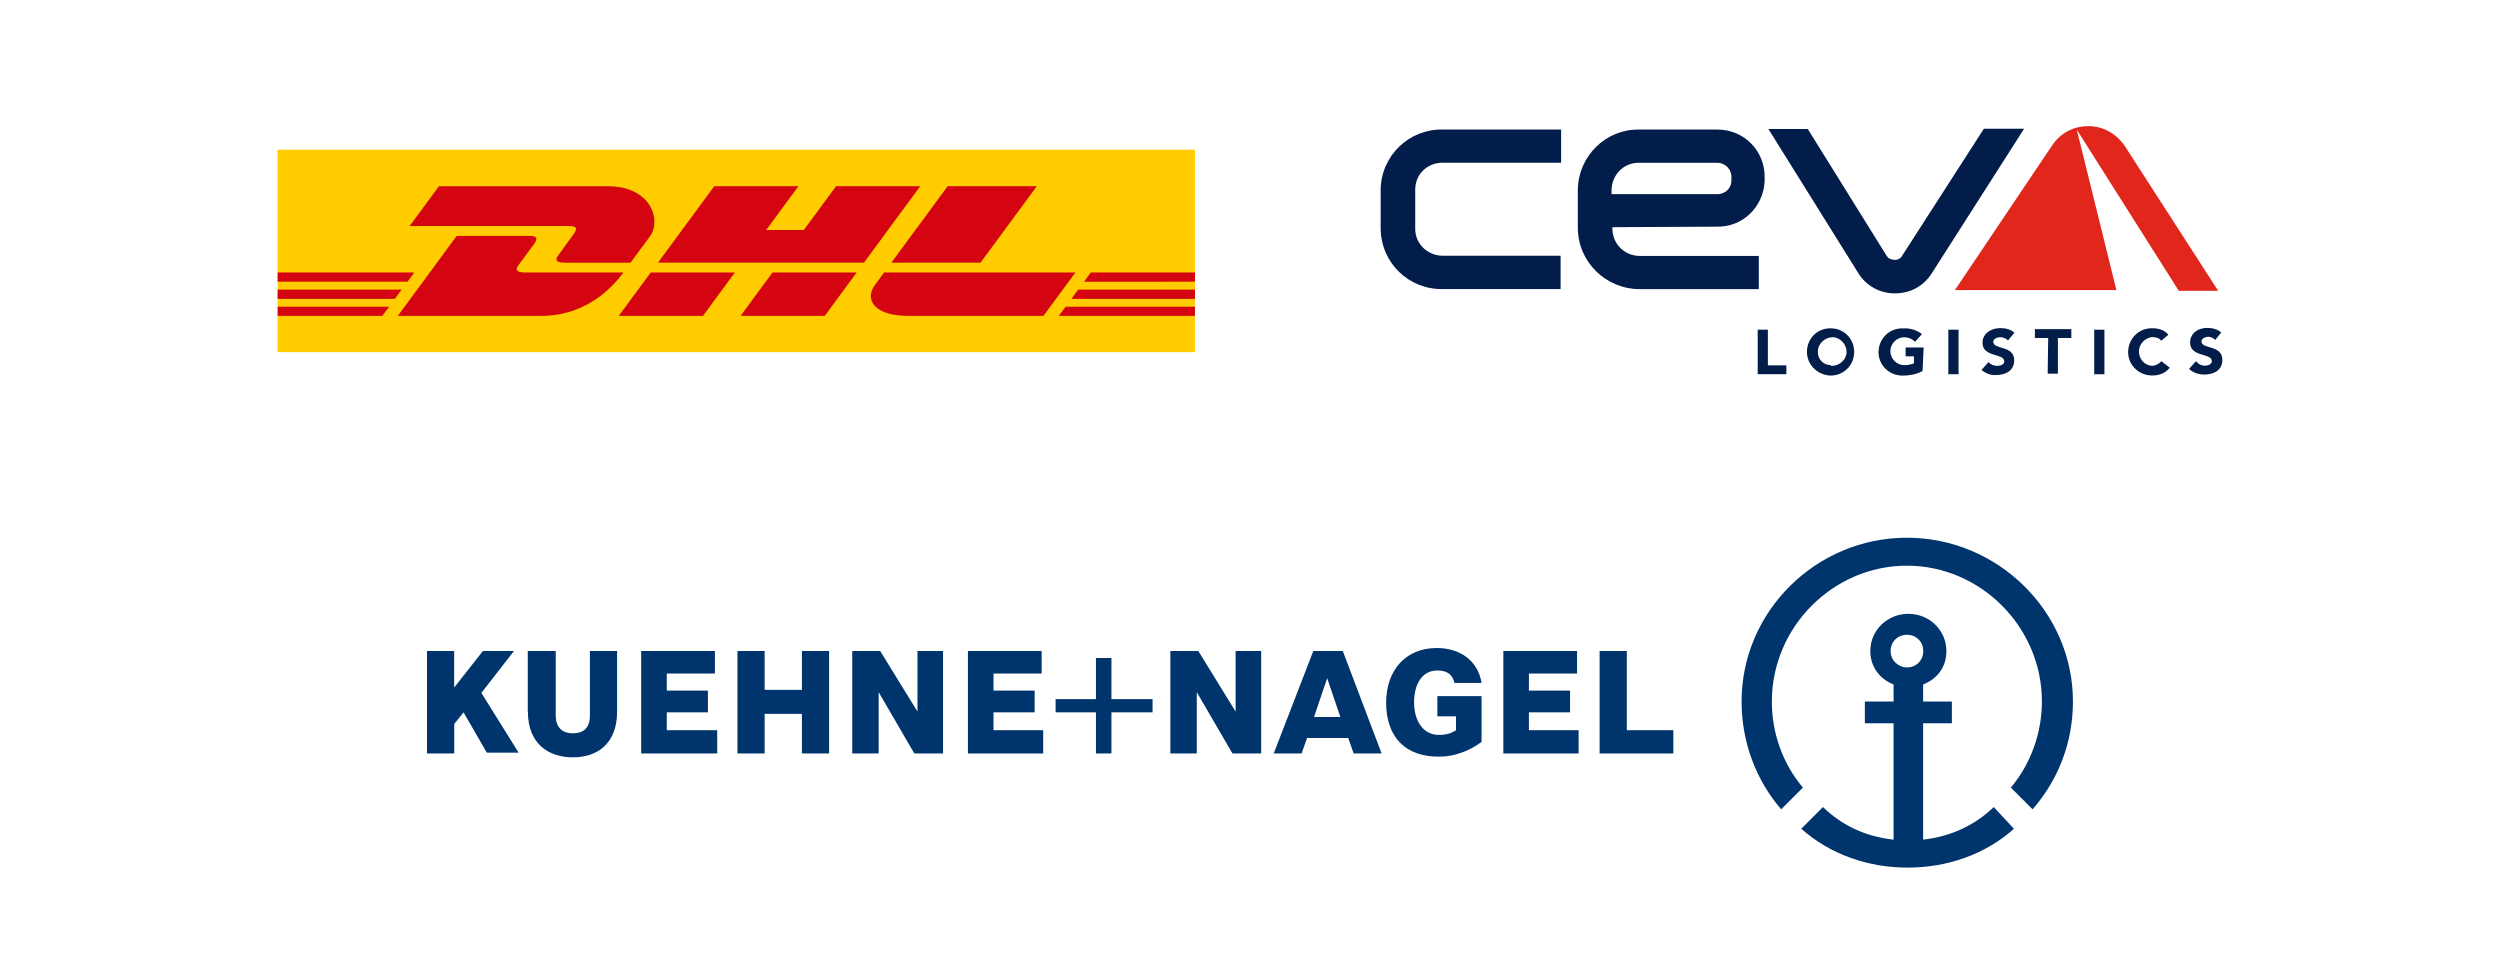 <svg xmlns="http://www.w3.org/2000/svg" id="Layer_1" data-name="Layer 1" viewBox="0 0 389 150"><defs><style>      .cls-1 {        fill: #00346d;      }      .cls-2 {        fill: #fc0;      }      .cls-3 {        fill: #d40511;      }      .cls-4 {        fill: #e1261c;      }      .cls-5 {        fill: #021d49;      }    </style></defs><path class="cls-1" d="M66.45,117.24h4.23v-4.59l1.45-1.81,3.62,6.28h4.95l-5.8-9.3,5.07-6.52h-4.83l-4.47,5.68v-5.68h-4.23v15.94ZM82.14,110.72c0,5.07,3.26,7.12,7,7.12s6.88-2.05,6.88-7.12v-9.42h-4.23v10.02c0,1.81-.85,2.78-2.66,2.78s-2.66-1.09-2.66-2.78v-10.02h-4.35v9.42ZM99.77,117.24h11.83v-3.62h-7.85v-2.78h6.4v-3.38h-6.4v-2.66h7.49v-3.5h-11.47s0,15.94,0,15.94ZM114.75,117.24h4.23v-6.16h5.8v6.16h4.23v-15.94h-4.23v6.04h-5.8v-6.04h-4.23v15.94ZM132.74,117.24h3.98v-9.54l5.55,9.54h4.47v-15.94h-3.98v9.42l-5.8-9.42h-4.35v15.94h.12ZM150.49,117.24h11.83v-3.62h-7.73v-2.78h6.4v-3.38h-6.4v-2.66h7.49v-3.5h-11.47v15.94h-.12ZM164.25,110.84v-2.05h6.28v-6.4h2.41v6.4h6.4v2.05h-6.4v6.4h-2.41v-6.4h-6.28ZM182.24,117.24h3.98v-9.54l5.55,9.54h4.47v-15.94h-3.98v9.42l-5.8-9.42h-4.35v15.94h.12ZM198.18,117.24h4.35l.85-2.41h6.4l.85,2.41h4.35l-6.04-15.94h-4.59l-6.16,15.94ZM204.46,111.57l2.05-6.04,2.05,6.04h-4.11ZM215.69,109.28c0-4.95,3.02-8.45,7.85-8.45,3.62,0,6.4,1.93,7,5.43h-4.23c-.36-1.57-1.45-1.93-2.66-1.93-2.41,0-3.62,2.17-3.62,4.95s1.33,5.07,3.86,5.07c1.09,0,1.93-.24,2.66-.72v-2.17h-2.9v-3.14h6.88v7.12c-2.05,1.57-4.59,2.29-6.4,2.29-5.43.12-8.45-3.02-8.45-8.45M233.8,117.24h11.83v-3.62h-7.73v-2.78h6.4v-3.38h-6.4v-2.66h7.49v-3.5h-11.47v15.94h-.12ZM248.9,117.24v-15.94h4.23v12.32h7.24v3.62h-11.47ZM270.99,109.15c0-14.01,11.59-25.48,25.72-25.48s25.84,11.47,25.84,25.48c0,6.4-2.29,12.2-6.28,16.78l-3.38-3.38c3.14-3.74,4.83-8.57,4.83-13.4,0-11.59-9.54-21.13-21.01-21.13s-21.01,9.54-21.01,21.13c0,4.95,1.69,9.66,4.83,13.4l-3.38,3.38c-3.86-4.47-6.16-10.38-6.16-16.78M280.29,128.96c4.47,3.98,10.38,6.04,16.54,6.04s12.07-2.05,16.54-6.04l-3.14-3.38c-3.02,2.9-6.76,4.59-10.99,5.07v-18.11h4.47v-3.38h-4.47v-2.66c2.17-.85,3.62-2.66,3.62-5.19,0-3.26-2.66-5.8-5.92-5.8s-5.92,2.54-5.92,5.8c0,2.41,1.45,4.35,3.62,5.19v2.66h-4.47v3.38h4.47v18.11c-4.35-.48-7.97-2.17-10.99-5.07l-3.38,3.38ZM294.18,101.31c0-1.45,1.09-2.54,2.54-2.54s2.54,1.09,2.54,2.54-1.09,2.54-2.54,2.54c-1.33,0-2.54-1.09-2.54-2.54"></path><g><g><rect class="cls-2" x="43.2" y="23.29" width="142.73" height="31.5"></rect><g><g><g><polygon class="cls-3" points="43.2 45.06 62.5 45.06 61.45 46.5 43.2 46.5 43.2 45.06 43.2 45.06"></polygon><polygon class="cls-3" points="43.2 42.4 64.47 42.4 63.41 43.83 43.2 43.83 43.2 42.4 43.2 42.4"></polygon><polygon class="cls-3" points="43.2 47.73 60.54 47.73 59.49 49.15 43.2 49.15 43.2 47.73 43.2 47.73"></polygon></g><g><polygon class="cls-3" points="185.94 46.5 166.71 46.5 167.76 45.06 185.94 45.06 185.94 46.5 185.94 46.5"></polygon><polygon class="cls-3" points="185.94 49.15 164.75 49.15 165.8 47.73 185.94 47.73 185.94 49.15 185.94 49.15"></polygon><polygon class="cls-3" points="169.72 42.4 185.94 42.4 185.94 43.83 168.67 43.84 169.72 42.4 169.72 42.4"></polygon></g></g><g><path class="cls-3" d="M61.9,49.15l9.16-12.44h11.37c1.26,0,1.24.48.63,1.31-.62.84-1.68,2.3-2.32,3.15-.32.44-.91,1.23,1.03,1.23h15.23c-1.27,1.73-5.37,6.75-12.75,6.75h-22.34Z"></path><path class="cls-3" d="M114.35,42.4l-4.97,6.75h-13.1s4.96-6.75,4.97-6.75h13.1Z"></path><path class="cls-3" d="M133.3,42.4l-4.97,6.75h-13.1s4.96-6.75,4.97-6.75h13.1Z"></path><path class="cls-3" d="M137.56,42.4s-.96,1.31-1.42,1.94c-1.65,2.22-.19,4.81,5.18,4.81h21.04l4.97-6.75h-29.76Z"></path></g><g><path class="cls-3" d="M68.3,28.97l-4.56,6.2h24.85c1.26,0,1.24.48.63,1.31-.62.84-1.67,2.31-2.3,3.17-.32.43-.91,1.23,1.03,1.23h10.16s1.64-2.23,3.01-4.09c1.87-2.54.16-7.81-6.52-7.81h-26.3Z"></path><polygon class="cls-3" points="134.43 40.87 102.38 40.87 111.14 28.97 124.24 28.97 119.22 35.79 125.07 35.79 130.09 28.97 143.19 28.97 134.43 40.87 134.43 40.87"></polygon><path class="cls-3" d="M161.33,28.97l-8.76,11.9h-13.88s8.76-11.9,8.77-11.9h13.87Z"></path></g></g></g><g><path class="cls-4" d="M323.12,20.13l15.9,25.12h6.13l-14.48-22.45c-1.29-1.96-3.38-3.17-5.67-3.17h-.08c-2.29,0-4.38,1.08-5.67,3.09l-15.06,22.41h25.12l-6.17-24.99Z"></path><g><path class="cls-5" d="M273.49,51.3h1.59v5.55h2.88v1.38h-4.46v-6.93Z"></path><path class="cls-5" d="M285.04,56.93c1.21,0,2.29-1,2.29-2.17s-1-2.29-2.17-2.29-2.29,1-2.29,2.17h0c-.08,1.21.79,2.17,2,2.17,0,.13.08.13.17.13M285.04,51.09c2,.08,3.59,1.79,3.46,3.88-.08,2-1.79,3.59-3.88,3.46-2-.21-3.46-1.79-3.46-3.67,0-2,1.5-3.59,3.46-3.67h.42"></path><path class="cls-5" d="M299.14,57.73c-.88.5-2,.71-2.96.71-2,.08-3.76-1.38-3.88-3.46-.08-2,1.38-3.76,3.46-3.88h.42c1-.08,2.09.29,2.88.88l-1.08,1.21c-.5-.5-1.08-.71-1.67-.71-1.21,0-2.17,1-2.17,2.17s1,2.17,2.17,2.17h0c.5,0,1-.08,1.5-.29v-1.08h-1.29v-1.38h2.8l-.17,3.67Z"></path><rect class="cls-5" x="303.16" y="51.3" width="1.59" height="6.93"></rect><path class="cls-5" d="M312.45,52.97c-.29-.29-.71-.5-1.21-.5-.42,0-1.08.21-1.08.71,0,1.29,3.25.5,3.25,2.88,0,1.59-1.29,2.29-2.8,2.29-.79.08-1.59-.21-2.29-.79l1.08-1.21c.42.42.88.58,1.38.58s1.08-.21,1.08-.71c0-1.29-3.38-.58-3.38-2.88,0-1.5,1.38-2.29,2.8-2.29.79,0,1.59.21,2.17.71l-1,1.21Z"></path><path class="cls-5" d="M318.72,52.59h-2.09v-1.38h5.67v1.38h-2.09v5.55h-1.59l.08-5.55Z"></path><rect class="cls-5" x="325.86" y="51.3" width="1.59" height="6.93"></rect><path class="cls-5" d="M336.29,53.03c-.29-.42-.79-.58-1.38-.58-1.21.08-2.17,1.21-2.09,2.38.08,1.08.88,2,2,2.09.58,0,1.08-.29,1.5-.71l1.29,1c-.58.79-1.59,1.21-2.59,1.21-2,.08-3.76-1.38-3.88-3.46-.08-2,1.38-3.76,3.46-3.88h.42c.88,0,1.79.29,2.38,1l-1.13.96Z"></path><path class="cls-5" d="M344.71,52.9c-.29-.29-.71-.5-1.08-.5s-1.08.21-1.08.71c0,1.29,3.25.5,3.25,2.88,0,1.59-1.29,2.29-2.8,2.29-.88,0-1.79-.29-2.38-.88l1.08-1.21c.29.42.79.71,1.38.71.5,0,1.08-.21,1.08-.71,0-1.29-3.38-.58-3.38-2.88,0-1.5,1.29-2.29,2.67-2.29.79,0,1.59.21,2.17.71l-.92,1.17Z"></path></g><g><path class="cls-5" d="M242.83,44.98h-18.36c-5.26.08-9.55-4.05-9.64-9.35v-6.13c.08-5.26,4.38-9.43,9.64-9.35h18.44v5.17h-18.44c-2.38,0-4.26,1.79-4.26,4.17v6.13c0,2.38,2,4.17,4.26,4.17h18.36v5.17Z"></path><path class="cls-5" d="M295.98,39.8c-.42.71-1.29.79-2,.42-.21-.08-.29-.29-.42-.42l-12.27-19.73h-6.13l13.98,22.41c1.21,2,3.38,3.17,5.67,3.17h.08c2.29,0,4.38-1.08,5.67-3.09l14.39-22.53h-6.26l-12.73,19.78Z"></path><path class="cls-5" d="M255.14,25.33h11.89c1.21-.08,2.29.79,2.38,2.09v.5c.08,1.21-.79,2.17-2,2.29h-16.65v-.71c.08-2.38,1.96-4.26,4.38-4.17M266.94,35.26c4.09.21,7.43-2.96,7.64-7.05v-.71h0c0-4.09-3.25-7.34-7.34-7.34h-12.22c-5.13-.08-9.43,4.09-9.51,9.35v6.05c.08,5.26,4.38,9.43,9.64,9.43h18.52v-5.17h-18.52c-2.38,0-4.26-1.88-4.26-4.26v-.21l16.06-.08Z"></path></g></g></g></svg>